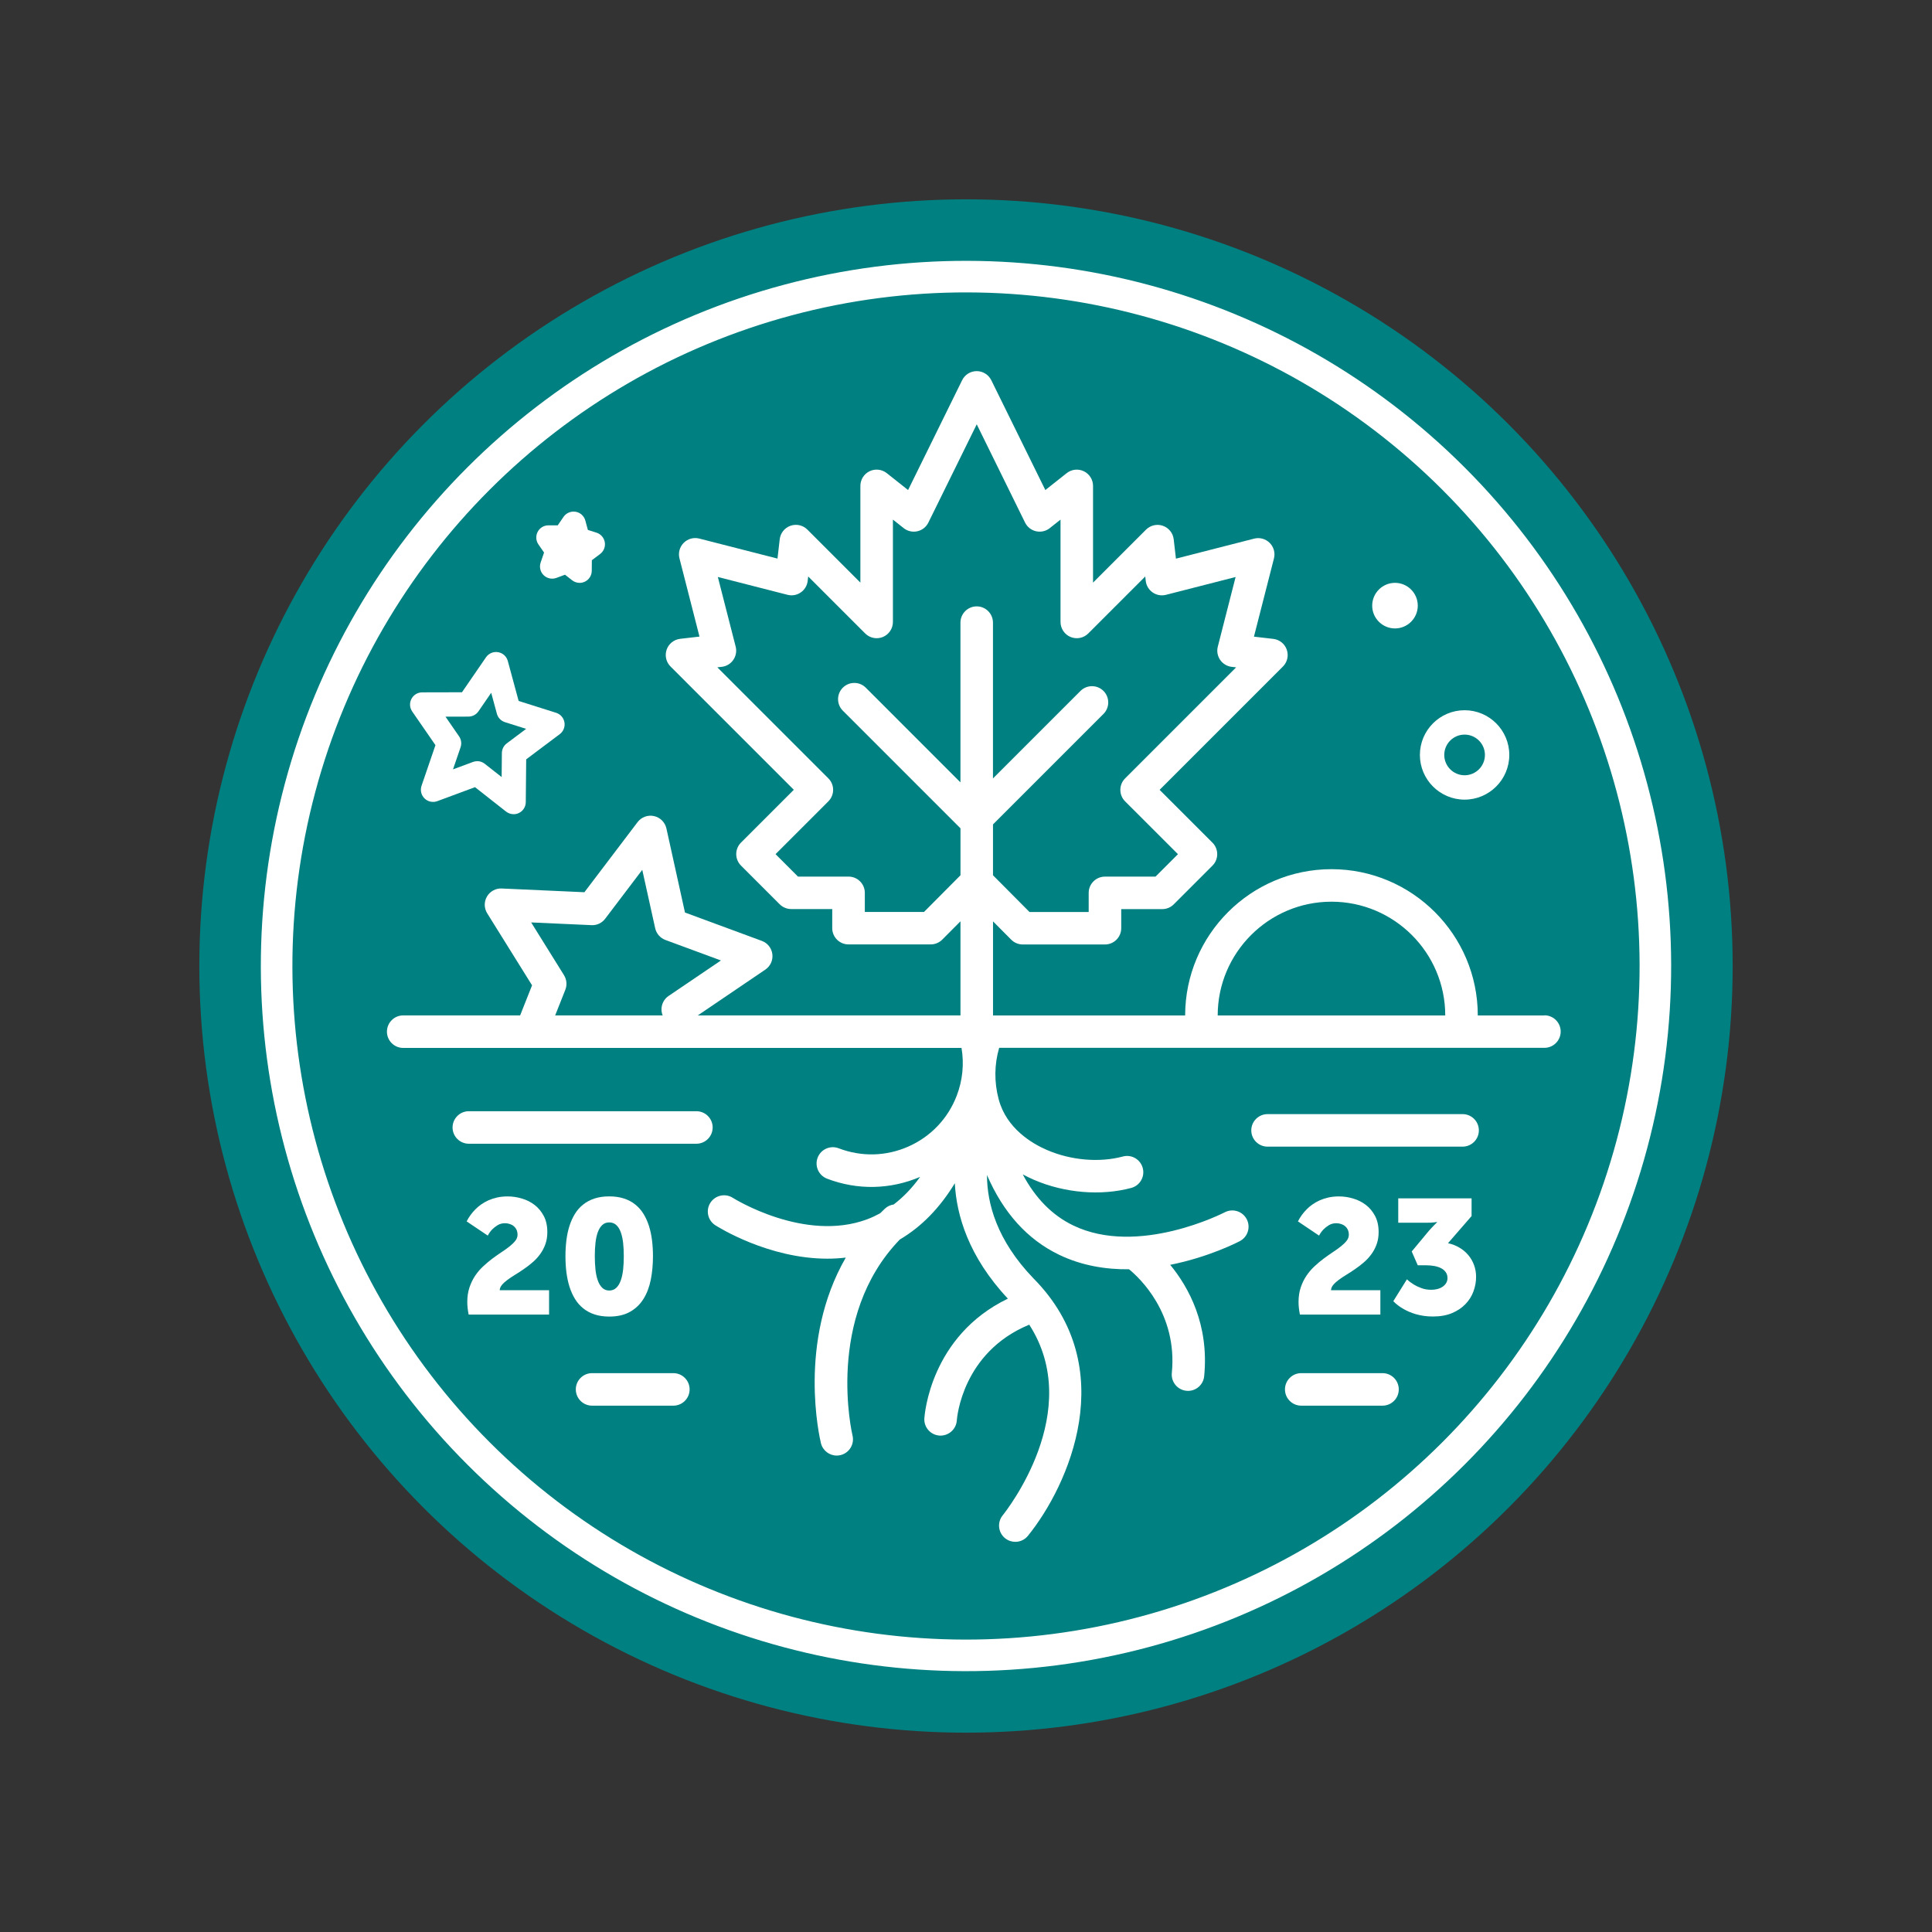 <?xml version="1.0" encoding="UTF-8"?><svg id="Layer_1" xmlns="http://www.w3.org/2000/svg" viewBox="0 0 612 612"><rect x="0" y="0" width="612" height="612" fill="#333333" stroke="none"/><defs><style>.cls-1{fill:teal;}.cls-2{fill:#fff;}.cls-3{fill:none;stroke:#fff;stroke-miterlimit:10;stroke-width:10px;}</style></defs><circle class="cls-1" cx="306" cy="306" r="242.86"/><g><circle class="cls-3" cx="306" cy="306" r="218.37" transform="translate(-126.75 306) rotate(-45)"/><path class="cls-2" d="M148.45,416.42c-.14-.72-.24-1.41-.32-2.06-.07-.65-.11-1.29-.11-1.91,0-1.69,.23-3.22,.68-4.58,.46-1.37,1.05-2.61,1.79-3.72,.75-1.12,1.6-2.12,2.56-3.01,.95-.89,1.93-1.7,2.93-2.46,1-.74,1.98-1.42,2.93-2.06,.96-.63,1.81-1.24,2.55-1.83,.75-.6,1.35-1.19,1.8-1.77,.46-.59,.68-1.22,.68-1.89,0-.63-.12-1.18-.35-1.65-.24-.46-.54-.83-.92-1.13-.37-.3-.81-.51-1.28-.65-.48-.15-.95-.22-1.42-.22-.89,0-1.67,.21-2.34,.62-.67,.41-1.24,.86-1.71,1.34-.55,.57-1.02,1.22-1.41,1.96l-6.69-4.5c.74-1.46,1.7-2.77,2.89-3.94,.5-.51,1.09-.99,1.76-1.46s1.42-.89,2.25-1.27c.84-.37,1.75-.67,2.76-.9,1.01-.22,2.11-.34,3.32-.34,1.51,0,3.01,.22,4.52,.67,1.5,.44,2.84,1.12,4.03,2.03,1.19,.91,2.16,2.09,2.91,3.51,.74,1.42,1.12,3.12,1.12,5.08,0,1.44-.21,2.74-.64,3.9-.42,1.16-.99,2.21-1.68,3.15-.7,.95-1.49,1.81-2.38,2.56-.89,.77-1.8,1.47-2.74,2.11-.94,.65-1.86,1.25-2.76,1.8-.9,.55-1.71,1.09-2.43,1.62-.72,.53-1.3,1.06-1.75,1.6-.44,.54-.68,1.1-.71,1.69h15.64v7.72h-25.47Z"/><path class="cls-2" d="M192.98,417.05c-1.74,0-3.29-.23-4.65-.68-1.36-.45-2.56-1.1-3.58-1.92-1.04-.84-1.91-1.83-2.62-3-.71-1.16-1.29-2.46-1.74-3.87-.44-1.41-.76-2.94-.97-4.56-.2-1.62-.3-3.32-.3-5.08s.1-3.45,.3-5.06c.2-1.62,.52-3.13,.97-4.54,.45-1.41,1.03-2.69,1.74-3.84,.71-1.15,1.58-2.14,2.62-2.95,1.02-.82,2.22-1.45,3.58-1.9,1.36-.45,2.91-.67,4.65-.67s3.3,.22,4.66,.67c1.37,.44,2.57,1.08,3.59,1.9,1.02,.82,1.89,1.8,2.6,2.95s1.29,2.43,1.74,3.84c.44,1.41,.77,2.92,.97,4.54,.2,1.62,.3,3.3,.3,5.06,0,2.65-.23,5.13-.69,7.44-.46,2.31-1.23,4.34-2.31,6.07-1.08,1.74-2.51,3.1-4.28,4.1-1.77,1-3.96,1.5-6.57,1.5m0-8.25c.89,0,1.63-.29,2.23-.86,.6-.57,1.07-1.34,1.42-2.33,.35-.97,.6-2.13,.75-3.44,.14-1.32,.21-2.73,.21-4.24s-.07-2.89-.21-4.2c-.15-1.31-.4-2.45-.75-3.41-.35-.96-.82-1.72-1.42-2.27-.6-.55-1.34-.83-2.23-.83s-1.62,.28-2.21,.83c-.59,.55-1.06,1.31-1.41,2.27-.35,.97-.6,2.1-.74,3.41-.15,1.31-.21,2.71-.21,4.2s.07,2.92,.21,4.24c.14,1.31,.39,2.47,.74,3.44,.35,.99,.82,1.76,1.41,2.33,.59,.57,1.32,.86,2.21,.86"/><path class="cls-2" d="M411.77,416.42c-.14-.72-.24-1.41-.32-2.06-.07-.65-.11-1.29-.11-1.91,0-1.69,.23-3.22,.68-4.58,.46-1.37,1.05-2.61,1.8-3.72,.75-1.12,1.6-2.12,2.56-3.01,.95-.89,1.93-1.7,2.93-2.46,1-.74,1.98-1.42,2.93-2.06,.96-.63,1.81-1.24,2.55-1.83,.75-.6,1.35-1.19,1.8-1.77,.46-.59,.68-1.22,.68-1.89,0-.63-.12-1.18-.35-1.65-.23-.46-.54-.83-.92-1.13-.37-.3-.81-.51-1.28-.65-.48-.15-.95-.22-1.42-.22-.89,0-1.67,.21-2.34,.62-.67,.41-1.24,.86-1.71,1.34-.55,.57-1.02,1.22-1.41,1.96l-6.69-4.5c.74-1.46,1.7-2.77,2.89-3.94,.5-.51,1.09-.99,1.76-1.46s1.42-.89,2.25-1.27c.84-.37,1.75-.67,2.76-.9,1.01-.22,2.11-.34,3.32-.34,1.51,0,3.01,.22,4.52,.67,1.5,.44,2.84,1.12,4.03,2.03,1.19,.91,2.16,2.09,2.91,3.51,.74,1.42,1.12,3.12,1.12,5.08,0,1.44-.21,2.74-.64,3.9-.42,1.16-.99,2.21-1.68,3.15-.7,.95-1.49,1.81-2.38,2.56-.89,.77-1.8,1.47-2.74,2.11-.94,.65-1.86,1.25-2.76,1.8-.9,.55-1.71,1.09-2.43,1.62-.72,.53-1.3,1.06-1.75,1.6-.44,.54-.68,1.1-.71,1.69h15.64v7.72h-25.47Z"/><path class="cls-2" d="M445.69,405.26c.65,.62,1.38,1.17,2.19,1.66,.69,.42,1.49,.8,2.42,1.13,.92,.34,1.92,.51,2.99,.51,.84,0,1.58-.1,2.23-.29,.64-.19,1.19-.46,1.63-.8,.45-.34,.78-.72,1.02-1.17,.24-.45,.35-.92,.35-1.42,0-.72-.17-1.34-.52-1.84-.35-.52-.82-.94-1.42-1.26-.6-.33-1.32-.57-2.17-.74-.84-.15-1.75-.24-2.74-.24h-2.57l-1.91-4.37,4.83-5.81c.44-.54,.85-1.02,1.24-1.43,.4-.42,.73-.78,1.02-1.08,.34-.35,.64-.66,.93-.93v-.1c-.25,.05-.54,.09-.88,.13-.29,.03-.64,.06-1.08,.09-.44,.02-.94,.03-1.53,.03h-8.8v-7.72h23.23v5.6l-7.47,8.6c1.36,.3,2.59,.78,3.68,1.44,1.1,.66,2.04,1.46,2.81,2.4,.77,.94,1.37,1.99,1.78,3.14,.42,1.16,.63,2.38,.63,3.67,0,1.58-.28,3.11-.83,4.61-.55,1.5-1.4,2.85-2.53,4.02-1.13,1.19-2.55,2.14-4.26,2.86-1.71,.72-3.72,1.08-6.04,1.08-1.04,0-2.01-.06-2.92-.2-.9-.14-1.75-.32-2.53-.54-.78-.23-1.5-.49-2.16-.78-.66-.29-1.25-.59-1.77-.89-1.24-.71-2.3-1.52-3.19-2.44l4.33-6.94Z"/><path class="cls-2" d="M169.45,328.95c-.63,0-1.27-.12-1.9-.36-2.64-1.05-3.94-4.04-2.89-6.68l3.88-9.79-14.21-22.81c-1.01-1.62-1.04-3.67-.07-5.32,.96-1.65,2.79-2.65,4.68-2.54l26.18,1.18,16.84-22.2c1.21-1.6,3.24-2.35,5.21-1.92,1.96,.43,3.49,1.96,3.93,3.92l5.88,26.63,24.35,8.99c1.81,.67,3.1,2.29,3.33,4.21,.23,1.92-.62,3.8-2.22,4.88l-24.86,16.86c-2.35,1.6-5.56,.98-7.15-1.37-1.6-2.35-.98-5.56,1.37-7.15l16.57-11.23-17.58-6.49c-1.64-.61-2.87-2.01-3.25-3.72l-4.09-18.5-11.75,15.49c-1.02,1.35-2.64,2.13-4.34,2.03l-19.1-.86,10.4,16.71c.86,1.39,1.02,3.1,.42,4.62l-4.84,12.21c-.8,2.02-2.74,3.25-4.79,3.25Z"/><path class="cls-2" d="M463.94,253.3c-7.81,0-14.16-6.35-14.16-14.16s6.35-14.16,14.16-14.16,14.16,6.35,14.16,14.16-6.36,14.16-14.16,14.16Zm0-20.6c-3.55,0-6.44,2.89-6.44,6.44s2.89,6.44,6.44,6.44,6.44-2.89,6.44-6.44-2.89-6.44-6.44-6.44Z"/><g><path class="cls-2" d="M489.25,321.67h-21.13c0-25.55-20.79-46.34-46.35-46.34s-46.34,20.79-46.35,46.34h-60.86v-29.81l5.76,5.8c.97,.97,2.28,1.52,3.65,1.52h26.05c2.84,0,5.15-2.31,5.15-5.15v-6.05h13c1.37,0,2.67-.54,3.64-1.51l12.26-12.26c2.01-2.01,2.01-5.27,0-7.28l-16.74-16.73,39.06-39.06c1.4-1.4,1.87-3.47,1.22-5.34-.65-1.87-2.31-3.19-4.27-3.42l-6.13-.71,6.34-24.78c.45-1.76-.06-3.63-1.35-4.92-1.29-1.29-3.17-1.8-4.92-1.35l-24.78,6.34-.71-6.14c-.23-1.96-1.56-3.62-3.43-4.27-1.86-.65-3.93-.17-5.33,1.22l-16.79,16.79v-30.64c0-1.98-1.13-3.78-2.91-4.64-1.77-.86-3.89-.63-5.44,.6l-6.76,5.35-17.12-34.79c-.87-1.76-2.66-2.88-4.62-2.88s-3.76,1.12-4.62,2.88l-17.12,34.79-6.76-5.36c-1.55-1.22-3.66-1.46-5.44-.6-1.78,.86-2.91,2.66-2.91,4.64v30.64l-16.79-16.79c-1.4-1.4-3.46-1.87-5.34-1.22-1.87,.65-3.19,2.31-3.42,4.27l-.71,6.13-24.78-6.34c-1.76-.45-3.63,.06-4.92,1.35-1.29,1.29-1.8,3.16-1.35,4.92l6.34,24.78-6.13,.71c-1.96,.23-3.62,1.56-4.27,3.42-.65,1.87-.18,3.94,1.22,5.34l39.06,39.06-16.73,16.73c-.97,.97-1.51,2.28-1.51,3.64s.54,2.68,1.51,3.64l12.26,12.26c.96,.96,2.28,1.51,3.64,1.51h13v6.05c0,2.84,2.31,5.15,5.15,5.15h26.05c1.37,0,2.69-.55,3.65-1.52l5.77-5.8v29.81H127.72c-2.84,0-5.15,2.31-5.15,5.15s2.31,5.15,5.15,5.15h176.86c.86,5.08,.35,10.27-1.52,15.14-2.77,7.22-8.18,12.92-15.25,16.07-7.06,3.15-14.92,3.35-22.14,.58-2.66-1.02-5.64,.31-6.66,2.96-1.02,2.66,.31,5.63,2.96,6.66,9.61,3.69,20.06,3.48,29.5-.56-2.52,3.51-5.32,6.41-8.37,8.74-1,.14-1.97,.57-2.77,1.31-.53,.49-1.01,.99-1.52,1.48-1.32,.72-2.67,1.36-4.08,1.89-19.87,7.45-42.36-6.63-42.59-6.78-2.39-1.53-5.57-.83-7.11,1.56-1.53,2.4-.84,5.58,1.56,7.12,.85,.54,16.79,10.59,35.51,10.59,1.91,0,3.86-.11,5.82-.34-15.41,26.71-8.24,57.25-7.87,58.79,.58,2.35,2.68,3.92,5,3.92,.41,0,.82-.05,1.23-.15,2.76-.68,4.45-3.47,3.77-6.23-.09-.38-8.83-37.45,15-62.07,6.81-4.01,12.63-9.95,17.41-17.81,.53,10,4.26,23.17,16.81,36.55-24.56,11.85-26.39,36.84-26.46,37.93-.18,2.83,1.97,5.26,4.8,5.45,2.82,.17,5.28-1.96,5.48-4.79,.06-.88,1.76-21.57,22.87-30.31,.03-.01,.06-.02,.08-.03,17.67,27.43-7.26,58.95-8.42,60.4-1.79,2.21-1.45,5.45,.76,7.24,.95,.77,2.1,1.15,3.24,1.15,1.5,0,2.99-.65,4-1.91,12.85-15.85,29.75-53.3,1.72-81.58-11.59-12.06-14.68-23.71-14.69-32.71,5.16,11.95,12.8,20.42,22.84,25.26,7.22,3.48,14.88,4.68,22.16,4.6,3.27,2.67,15.41,13.96,13.55,32.86-.28,2.83,1.79,5.35,4.62,5.63,.17,.02,.34,.03,.51,.03,2.62,0,4.86-1.99,5.12-4.65,1.61-16.4-4.96-28.23-10.76-35.28,12.23-2.43,21.38-7.15,22.07-7.52,2.51-1.32,3.48-4.43,2.16-6.95-1.32-2.52-4.44-3.48-6.95-2.17-.27,.14-27.43,14.12-48.04,4.15-6.61-3.2-11.94-8.61-15.95-16.16,1.14,.61,2.32,1.18,3.55,1.72,9.69,4.19,21.2,5.15,30.82,2.57,2.75-.74,4.38-3.56,3.64-6.31-.74-2.75-3.56-4.39-6.31-3.64-7.45,1.99-16.44,1.22-24.06-2.08-4.63-2-12.78-6.75-15.26-16.03-1.46-5.45-1.39-11.06,.15-16.32h172.72c2.84,0,5.15-2.31,5.15-5.15s-2.31-5.15-5.15-5.15Zm-196.55-32.79h-18.75v-6.05c0-2.84-2.31-5.15-5.15-5.15h-16.02l-7.11-7.11,16.73-16.73c.97-.97,1.51-2.28,1.51-3.64s-.54-2.68-1.51-3.64l-35.17-35.17,1.41-.16c1.48-.17,2.81-.97,3.65-2.2,.84-1.22,1.12-2.75,.75-4.19l-5.65-22.07,22.07,5.65c1.45,.37,2.97,.1,4.19-.75,1.23-.84,2.03-2.17,2.2-3.65l.16-1.41,18.05,18.05c1.48,1.48,3.69,1.91,5.61,1.12,1.92-.8,3.18-2.68,3.18-4.76v-32.42l3.41,2.7c1.22,.97,2.81,1.33,4.33,.99,1.52-.34,2.8-1.35,3.49-2.75l15.32-31.13,15.31,31.13c.69,1.4,1.97,2.41,3.49,2.75,1.51,.34,3.11-.02,4.33-.99l3.41-2.7v32.42c0,2.08,1.26,3.96,3.18,4.76,1.92,.79,4.14,.36,5.61-1.12l18.05-18.05,.16,1.42c.17,1.48,.98,2.81,2.2,3.65,1.22,.84,2.75,1.12,4.19,.75l22.07-5.65-5.64,22.07c-.37,1.44-.09,2.97,.75,4.19,.84,1.22,2.17,2.03,3.65,2.2l1.41,.16-35.17,35.17c-2.01,2.01-2.01,5.27,0,7.28l16.74,16.73-7.11,7.11h-16.02c-2.84,0-5.15,2.31-5.15,5.15v6.05h-18.75l-11.56-11.63v-16.11l35-35c2.01-2.01,2.01-5.27,0-7.28-2.01-2.01-5.27-2.01-7.29,0l-27.72,27.72v-49.36c0-2.84-2.31-5.15-5.15-5.15s-5.15,2.31-5.15,5.15v50.6l-29.98-29.99c-2.01-2.01-5.27-2.01-7.28,0-2.01,2.01-2.01,5.27,0,7.28l37.27,37.27v14.87l-11.56,11.63Zm93.03,32.79c0-19.87,16.17-36.04,36.04-36.04s36.04,16.17,36.04,36.04h-72.09Z"/><path class="cls-2" d="M213.3,434.97h-25.75c-2.84,0-5.15,2.31-5.15,5.15s2.31,5.15,5.15,5.15h25.75c2.84,0,5.15-2.31,5.15-5.15s-2.31-5.15-5.15-5.15Z"/><path class="cls-2" d="M225.75,357.15c0-2.84-2.31-5.15-5.15-5.15h-72.09c-2.84,0-5.15,2.31-5.15,5.15s2.31,5.15,5.15,5.15h72.09c2.84,0,5.15-2.31,5.15-5.15Z"/><path class="cls-2" d="M437.94,434.97h-25.75c-2.84,0-5.15,2.31-5.15,5.15s2.31,5.15,5.15,5.15h25.75c2.84,0,5.15-2.31,5.15-5.15s-2.31-5.15-5.15-5.15Z"/><path class="cls-2" d="M463.31,352.92h-61.79c-2.84,0-5.15,2.31-5.15,5.15s2.31,5.15,5.15,5.15h61.79c2.84,0,5.15-2.31,5.15-5.15s-2.31-5.15-5.15-5.15Z"/></g><path class="cls-2" d="M183.6,184.63c-.85,0-1.69-.28-2.39-.83l-2.23-1.75-2.72,1.01c-1.39,.52-2.97,.19-4.04-.85-1.07-1.04-1.44-2.61-.96-4.02l1.08-3.16-1.78-2.57c-.81-1.18-.91-2.71-.25-3.98s1.98-2.07,3.41-2.07h2.96s1.83-2.68,1.83-2.68c.85-1.24,2.35-1.86,3.83-1.62,1.48,.25,2.69,1.34,3.08,2.8l.8,2.96,2.72,.86c1.38,.44,2.4,1.61,2.64,3.03,.24,1.43-.33,2.87-1.49,3.74l-2.61,1.96-.03,3.36c-.01,1.47-.86,2.81-2.19,3.44-.53,.25-1.1,.38-1.67,.38Z"/><path class="cls-2" d="M162.69,257.91c-.85,0-1.69-.28-2.39-.83l-9.83-7.73-11.94,4.43c-1.4,.52-2.97,.19-4.04-.85-1.07-1.04-1.44-2.61-.96-4.02l4.41-12.87-7.37-10.67c-.81-1.18-.91-2.71-.24-3.98,.66-1.27,1.98-2.07,3.41-2.07l12.6-.03,7.61-11.08c.85-1.24,2.35-1.87,3.83-1.62,1.48,.25,2.69,1.34,3.08,2.8l3.43,12.65,11.87,3.75c1.38,.44,2.4,1.61,2.64,3.03,.24,1.43-.33,2.87-1.49,3.74l-10.63,7.98-.13,13.56c-.01,1.47-.86,2.81-2.19,3.44-.53,.25-1.1,.38-1.67,.38Zm-11.53-16.8c.85,0,1.7,.28,2.39,.83l5.36,4.21,.07-7.61c.01-1.2,.58-2.33,1.54-3.05l6.15-4.61-6.71-2.12c-1.25-.4-2.22-1.4-2.56-2.67l-1.8-6.64-4.03,5.87c-.72,1.05-1.91,1.67-3.17,1.68l-7.28,.02,4.3,6.23c.7,1.01,.87,2.29,.48,3.45l-2.4,7.01,6.33-2.35c.44-.16,.89-.24,1.34-.24Z"/><path class="cls-2" d="M441.89,184.63c-3.98,0-7.22,3.24-7.22,7.22s3.24,7.22,7.22,7.22,7.22-3.24,7.22-7.22-3.24-7.22-7.22-7.22Z"/></g></svg>